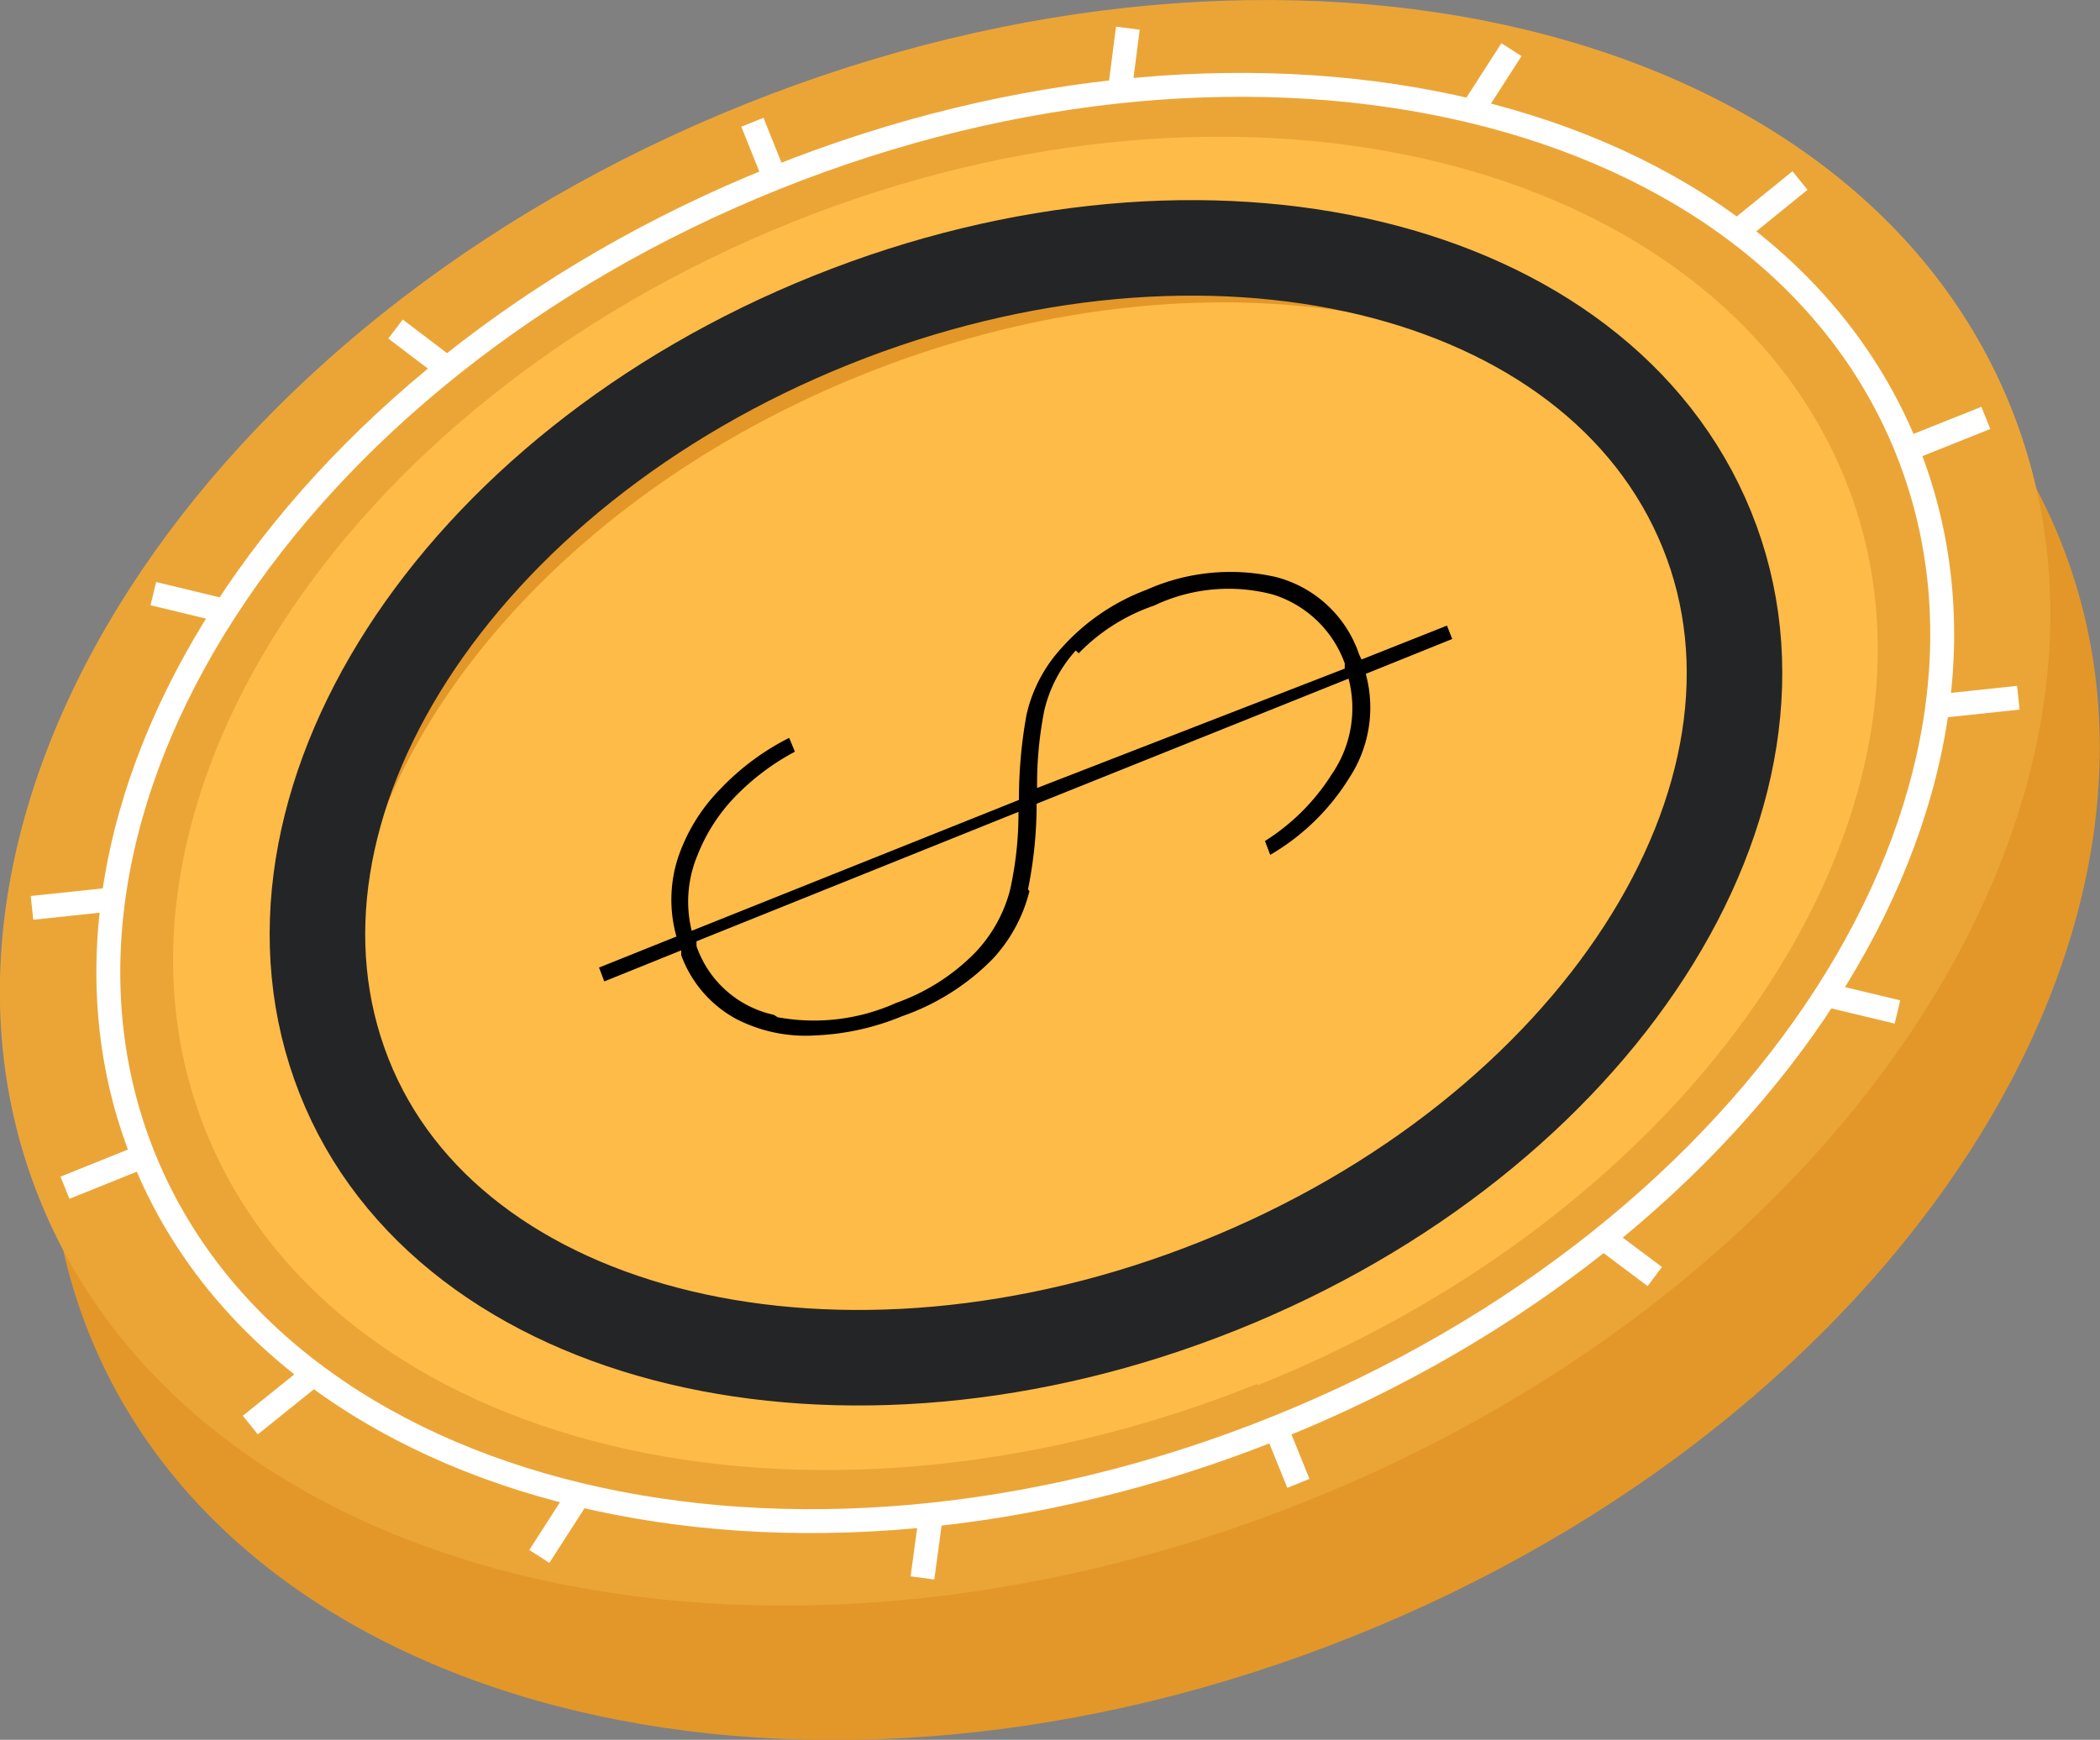 <svg xmlns="http://www.w3.org/2000/svg" viewBox="0 0 43.96 36.43"><rect x="0" y="0" width="43.96" height="36.43" fill="#808080" stroke="none"/><defs><style>.cls-1{fill:#e39729;}.cls-2{fill:#eba537;}.cls-3{fill:#ffbb48;}.cls-4,.cls-5{fill:none;}.cls-4{stroke:#242526;stroke-width:2px;}.cls-5{stroke:#fff;stroke-width:0.5px;}</style></defs><g id="Layer_2" data-name="Layer 2"><g id="Group_32923" data-name="Group 32923"><path id="Path_588640" data-name="Path 588640" class="cls-1" d="M28.36,34.25c11.4-4.57,18-14.83,14.78-22.91S28,.41,16.63,5s-18,14.83-14.77,22.91S17,38.82,28.36,34.25"/><path id="Path_588641" data-name="Path 588641" class="cls-2" d="M27.33,31.44c11.4-4.56,18-14.82,14.77-22.9S27-2.39,15.6,2.18-2.42,17,.82,25.09,15.93,36,27.33,31.44"/><path id="Path_588642" data-name="Path 588642" class="cls-3" d="M26.34,29c9.47-3.8,15-12.33,12.27-19S26.06.85,16.59,4.65,1.61,17,4.31,23.69s12.55,9.08,22,5.29"/><path id="Path_588643" data-name="Path 588643" class="cls-1" d="M18.07,7.84C25,5.06,32.17,6.25,35.33,10.37c-2.64-5-10.45-6.69-18-3.67C9.47,9.86,4.9,16.94,7.14,22.53A7.46,7.46,0,0,0,8.2,24.39a7.79,7.79,0,0,1-.34-.72C5.62,18.08,10.19,11,18.07,7.84"/><path id="Path_588644" data-name="Path 588644" class="cls-4" d="M25.52,26.92C33.39,23.77,38,16.68,35.73,11.09S25.29,3.54,17.41,6.7,5,16.94,7.2,22.53,17.64,30.08,25.52,26.92Z"/><path id="Path_588645" data-name="Path 588645" d="M21.55,18.66a3.24,3.24,0,0,1-.77,1.42,4.92,4.92,0,0,1-1.9,1.2,5.29,5.29,0,0,1-1.8.4,3.17,3.17,0,0,1-1.68-.35A2.49,2.49,0,0,1,14.26,20l0-.1-1.61.65-.11-.29,1.62-.65A2.86,2.86,0,0,1,14.18,18a3.76,3.76,0,0,1,.9-1.48,5.25,5.25,0,0,1,1.44-1.07l.12.29a5,5,0,0,0-1.17.86,3.71,3.71,0,0,0-.87,1.31,2.52,2.52,0,0,0-.12,1.58l6.85-2.74a9.77,9.77,0,0,1,.16-1.79,3.06,3.06,0,0,1,.73-1.39A4.5,4.5,0,0,1,24,12.35a4.31,4.31,0,0,1,2.7-.27,2.5,2.5,0,0,1,1.75,1.62l.05.11,1.79-.71.11.28-1.81.73a2.68,2.68,0,0,1-.34,2.17,4.77,4.77,0,0,1-1.66,1.62l-.11-.29a4.46,4.46,0,0,0,1.4-1.4,2.44,2.44,0,0,0,.35-2l-6.53,2.62a9,9,0,0,1-.18,1.79m1-5a2.84,2.84,0,0,0-.66,1.26,7.94,7.94,0,0,0-.15,1.62L28.15,14l0-.11a2.34,2.34,0,0,0-1.5-1.44,3.63,3.63,0,0,0-2.49.23,4,4,0,0,0-1.58,1m-6.3,7.62A4.19,4.19,0,0,0,18.76,21a4.34,4.34,0,0,0,1.66-1.06,3,3,0,0,0,.72-1.29A7.31,7.31,0,0,0,21.32,17l-6.74,2.71,0,.1a2.21,2.21,0,0,0,1.62,1.44"/><path id="Path_588646" data-name="Path 588646" class="cls-5" d="M26.71,29.9C36.9,25.81,42.82,16.64,39.92,9.41S26.41-.36,16.22,3.73.11,17,3,24.21,16.51,34,26.71,29.9Z"/><line id="Line_245" data-name="Line 245" class="cls-5" x1="41.57" y1="8.75" x2="39.92" y2="9.41"/><line id="Line_246" data-name="Line 246" class="cls-5" x1="3" y1="24.21" x2="1.36" y2="24.87"/><line id="Line_247" data-name="Line 247" class="cls-5" x1="27.18" y1="31.06" x2="26.71" y2="29.9"/><line id="Line_248" data-name="Line 248" class="cls-5" x1="16.22" y1="3.73" x2="15.75" y2="2.56"/><line id="Line_249" data-name="Line 249" class="cls-5" x1="39.72" y1="21.19" x2="38.22" y2="20.83"/><line id="Line_250" data-name="Line 250" class="cls-5" x1="4.7" y1="12.79" x2="3.21" y2="12.43"/><line id="Line_251" data-name="Line 251" class="cls-5" x1="11.29" y1="32.59" x2="12.12" y2="31.3"/><line id="Line_252" data-name="Line 252" class="cls-5" x1="30.81" y1="2.33" x2="31.64" y2="1.04"/><line id="Line_253" data-name="Line 253" class="cls-5" x1="42.25" y1="14.61" x2="40.55" y2="14.79"/><line id="Line_254" data-name="Line 254" class="cls-5" x1="2.37" y1="18.83" x2="0.67" y2="19.01"/><line id="Line_255" data-name="Line 255" class="cls-5" x1="19.31" y1="33.04" x2="19.49" y2="31.71"/><line id="Line_256" data-name="Line 256" class="cls-5" x1="23.44" y1="1.91" x2="23.61" y2="0.59"/><line id="Line_257" data-name="Line 257" class="cls-5" x1="34.64" y1="26.73" x2="33.56" y2="25.92"/><line id="Line_258" data-name="Line 258" class="cls-5" x1="9.36" y1="7.71" x2="8.28" y2="6.89"/><line id="Line_259" data-name="Line 259" class="cls-5" x1="5.24" y1="29.84" x2="6.57" y2="28.77"/><line id="Line_260" data-name="Line 260" class="cls-5" x1="36.36" y1="4.85" x2="37.68" y2="3.78"/></g></g></svg>
